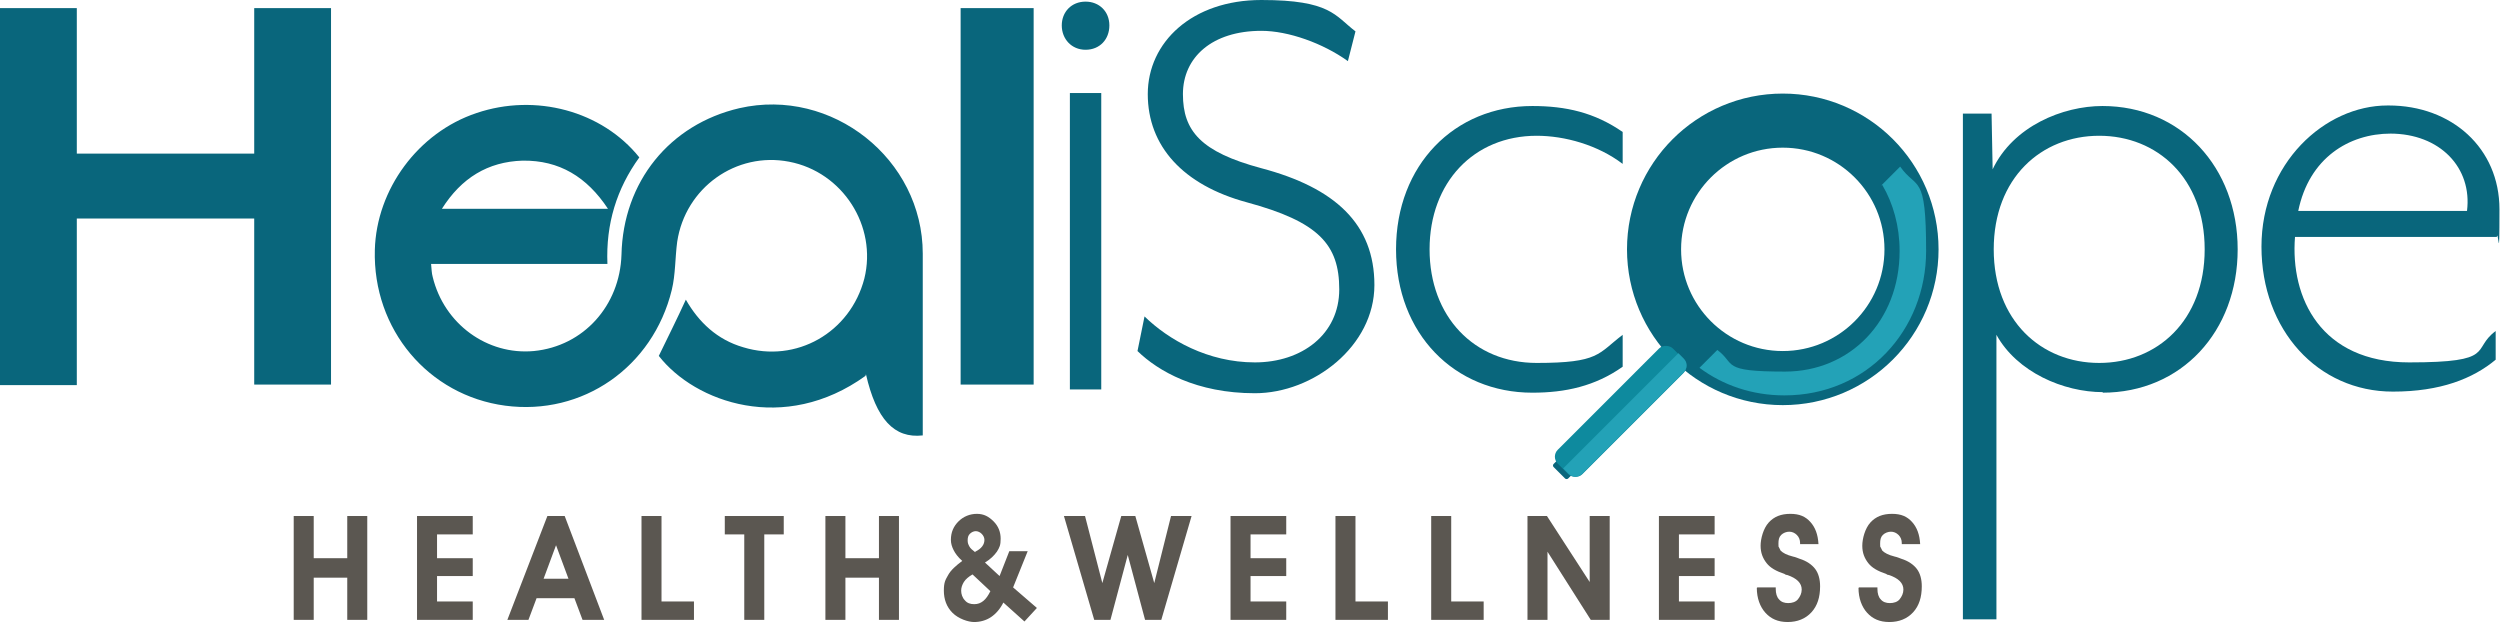 <?xml version="1.0" encoding="UTF-8"?>
<svg id="Layer_1" xmlns="http://www.w3.org/2000/svg" version="1.1" viewBox="0 0 462.2 115">
  <!-- Generator: Adobe Illustrator 29.1.0, SVG Export Plug-In . SVG Version: 2.1.0 Build 93)  -->
  <defs>
    <style>
      .st0 {
        fill: none;
        stroke: #09667c;
        stroke-miterlimit: 10;
        stroke-width: 10px;
      }

      .st1 {
        fill: #23a2b7;
      }

      .st2 {
        fill: #5b5751;
      }

      .st3 {
        fill: #0e8a9e;
      }

      .st4 {
        fill: #09667c;
      }
    </style>
  </defs>
  <path class="st4" d="M47,71.2v-30.8H14.2v30.8H0V1.5h14.2v26.9h32.8V1.5h14.2v69.6h-14.2Z"/>
  <path class="st4" d="M177.6,71.2V1.5h13.5v69.6h-13.5Z"/>
  <path class="st4" d="M211.6,58.5c4.4,4.3,11.7,8.5,20.4,8.5s15.6-5.2,15.6-13.5-3.8-12.5-17.1-16.1c-11.8-3.2-18.3-10.4-18.3-20S220.4,0,233.2,0s13.6,2.9,17.4,5.8l-1.4,5.5c-4.6-3.3-11-5.6-16-5.6-9.1,0-14.5,4.9-14.5,11.7s3.3,10.7,14.5,13.7c13.6,3.6,20.9,10.3,20.9,21.6s-11.3,20-22.1,20-17.9-4.1-21.7-7.8l1.3-6.4Z"/>
  <path class="st4" d="M283.3,19.6c6.2,0,11.5,1.2,16.7,4.8v5.9c-4.6-3.5-10.7-5.2-15.9-5.2-11.6,0-19.8,8.6-19.8,21s8.2,21,19.8,21,11.3-1.7,15.9-5.2v5.9c-5.1,3.6-10.6,4.8-16.7,4.8-14.4,0-25.2-10.9-25.2-26.5s10.8-26.5,25.2-26.5Z"/>
  <path class="st4" d="M330,19.4c15.3,0,26.2,12.1,26.2,26.7s-10.9,26.7-26.2,26.7-26.2-12.1-26.2-26.7,10.9-26.7,26.2-26.7ZM330,23.8c-12,0-21.2,9.3-21.2,22.3s9.2,22.3,21.2,22.3,21.2-9.3,21.2-22.3-9.2-22.3-21.2-22.3Z"/>
  <path class="st4" d="M388.8,72.5c-7.3,0-15.9-3.7-19.7-10.6v52.6h-6.2V21h5.3l.2,10.3c3.8-8,13-11.7,20.3-11.7,14.5,0,25,11.3,25,26.5s-10.4,26.5-25,26.5ZM388.1,25.1c-10.7,0-19.5,7.8-19.5,21s8.8,21,19.5,21,19.5-7.8,19.5-21-8.8-21-19.5-21Z"/>
  <path class="st4" d="M441.6,19.5c11.7,0,20.5,7.9,20.5,19.2s-.2,3.5-.5,5.1h-37.3c-.9,11.3,4.8,23.2,21.1,23.2s11.4-2.4,16-5.8v5.3c-4.2,3.5-10.2,5.9-19,5.9-13.9,0-24.3-11.4-24.3-26.8s11.7-26.1,23.3-26.1ZM442,24.7c-7.7,0-15.1,4.5-17.1,14.3h31.2c1-8-5-14.3-14.2-14.3Z"/>
  <path class="st4" d="M160,69.5c-15,10.8-31.5,4.9-38.2-3.7,1.7-3.5,3.4-6.9,5-10.4,2.4,4.2,5.8,7.4,10.6,8.8,9.8,3,19.8-2.7,22.4-12.7,2.4-9.7-4-19.7-13.9-21.6-9.8-1.9-19.2,4.8-20.7,14.8-.4,3-.3,6-1,8.9-3.5,14.3-16.5,23.3-30.8,21.4-14.2-1.9-24.5-14.1-24.1-28.8.3-11.2,8-21.7,18.8-25.3,10.9-3.7,23.2-.4,30.1,8.2-4.2,5.8-6.2,12.3-5.9,19.7h-32.6c.1,1,.1,1.7.3,2.4,2.1,8.7,10.1,14.5,18.7,13.7,9.2-.9,15.9-8.4,16.2-17.8.3-13.5,8.9-24.1,21.8-27.1,17.1-3.9,33.9,9.4,33.9,26.9,0,10.5,0,21.1,0,31.6,0,.7,0,1.4,0,2-5.3.6-8.6-3-10.5-11.3ZM81.7,38.6h30.7c-3.9-5.9-9-9-15.8-8.9-6.4.2-11.3,3.2-14.9,8.9Z"/>
  <g>
    <path class="st2" d="M58,106.8v7.8h-3.7v-19.2h3.7v7.8h6.2v-7.8h3.7v19.2h-3.7v-7.8h-6.2Z"/>
    <path class="st2" d="M87.4,114.6h-10.3v-19.2h10.3v3.4h-6.6v4.4h6.6v3.3h-6.6v4.7h6.6v3.4Z"/>
    <path class="st2" d="M99.2,110.6l-1.5,4h-3.9l7.4-19.2h3.2l7.3,19.2h-4l-1.5-4h-7.1ZM105.1,107l-2.3-6.2-2.3,6.2h4.6Z"/>
    <path class="st2" d="M128.3,114.6h-9.7v-19.2h3.7v15.8h6v3.4Z"/>
    <path class="st2" d="M144.9,95.4v3.4h-3.6v15.8h-3.7v-15.8h-3.6v-3.4h10.9Z"/>
    <path class="st2" d="M156.3,106.8v7.8h-3.7v-19.2h3.7v7.8h6.2v-7.8h3.7v19.2h-3.7v-7.8h-6.2Z"/>
    <path class="st2" d="M185.5,111.4c-.6,1.2-1.4,2.1-2.3,2.7-.9.6-2,.9-3.1.9s-2.9-.6-4-1.7c-1.1-1.1-1.6-2.5-1.6-4.1s.3-2,.8-2.9c.5-.9,1.4-1.7,2.6-2.6-.8-.7-1.3-1.4-1.6-2s-.5-1.2-.5-1.9c0-1.4.5-2.5,1.4-3.4.9-.9,2.1-1.4,3.4-1.4s2.2.5,3.1,1.4c.9.9,1.3,2,1.3,3.2s-.2,1.6-.7,2.4c-.5.7-1.2,1.4-2.2,2l2.7,2.5,1.8-4.6h3.4l-2.7,6.7,4.4,3.8-2.3,2.5-3.9-3.5ZM183,109.2l-3.2-3c-.7.4-1.3.9-1.6,1.4-.3.5-.5,1-.5,1.6s.2,1.3.7,1.8c.4.5,1,.7,1.7.7s1.2-.2,1.7-.6c.5-.4.9-1,1.3-1.8ZM180.3,102c.6-.3,1-.6,1.3-1,.3-.4.4-.8.4-1.2s-.2-.8-.5-1.1c-.3-.3-.7-.5-1.1-.5s-.8.2-1.1.5-.4.7-.4,1.2.1.7.3,1.1.6.7,1.1,1.1Z"/>
    <path class="st2" d="M196.8,95.4h3.8l3.2,12.4,3.5-12.4h2.6l3.5,12.4,3.1-12.4h3.8l-5.6,19.2h-3l-3.2-12-3.2,12h-3l-5.6-19.2Z"/>
    <path class="st2" d="M237.8,114.6h-10.3v-19.2h10.3v3.4h-6.6v4.4h6.6v3.3h-6.6v4.7h6.6v3.4Z"/>
    <path class="st2" d="M256.6,114.6h-9.7v-19.2h3.7v15.8h6v3.4Z"/>
    <path class="st2" d="M274.3,114.6h-9.7v-19.2h3.7v15.8h6v3.4Z"/>
    <path class="st2" d="M286.1,114.6h-3.7v-19.2h3.6l7.9,12.2v-12.2h3.7v19.2h-3.5l-8-12.6v12.6Z"/>
    <path class="st2" d="M317,114.6h-10.3v-19.2h10.3v3.4h-6.6v4.4h6.6v3.3h-6.6v4.7h6.6v3.4Z"/>
    <path class="st2" d="M324.9,108.6h3.4s0,.3,0,.3c0,.8.2,1.5.6,1.9.4.5,1,.7,1.7.7s1.4-.2,1.8-.7c.4-.5.7-1.1.7-1.8,0-1.2-.9-2.1-2.7-2.7-.2,0-.4-.1-.5-.2-1.5-.5-2.6-1.1-3.3-2-.7-.9-1.1-1.9-1.1-3.2s.5-3.2,1.5-4.3c1-1.1,2.3-1.6,4-1.6s2.8.5,3.7,1.5c.9,1,1.4,2.3,1.5,4.1h-3.4v-.2c0-.6-.2-1.1-.6-1.5-.4-.4-.9-.6-1.4-.6s-1.1.2-1.5.6c-.4.4-.5.9-.5,1.6s0,.5.1.7.2.4.3.6c.4.4,1.1.8,2.3,1.1.5.1.9.3,1.2.4,1.3.4,2.3,1.1,2.9,1.9.6.8.9,1.9.9,3.2,0,2-.5,3.6-1.6,4.8-1.1,1.2-2.6,1.8-4.4,1.8s-3.1-.6-4.1-1.7-1.6-2.7-1.6-4.6Z"/>
    <path class="st2" d="M343.7,108.6h3.4s0,.3,0,.3c0,.8.2,1.5.6,1.9.4.5,1,.7,1.7.7s1.4-.2,1.8-.7c.4-.5.7-1.1.7-1.8,0-1.2-.9-2.1-2.7-2.7-.2,0-.4-.1-.5-.2-1.5-.5-2.6-1.1-3.3-2-.7-.9-1.1-1.9-1.1-3.2s.5-3.2,1.5-4.3c1-1.1,2.3-1.6,4-1.6s2.8.5,3.7,1.5c.9,1,1.4,2.3,1.5,4.1h-3.4v-.2c0-.6-.2-1.1-.6-1.5-.4-.4-.9-.6-1.4-.6s-1.1.2-1.5.6c-.4.4-.5.9-.5,1.6s0,.5.1.7.2.4.3.6c.4.4,1.1.8,2.3,1.1.5.1.9.3,1.2.4,1.3.4,2.3,1.1,2.9,1.9.6.8.9,1.9.9,3.2,0,2-.5,3.6-1.6,4.8-1.1,1.2-2.6,1.8-4.4,1.8s-3.1-.6-4.1-1.7-1.6-2.7-1.6-4.6Z"/>
  </g>
  <g>
    <path class="st4" d="M200.7.3c-2.6,0-4.4,1.9-4.4,4.4s1.8,4.5,4.4,4.5,4.4-1.9,4.4-4.5-1.9-4.4-4.4-4.4Z"/>
    <rect class="st4" x="197.8" y="17.2" width="5.8" height="54.8"/>
  </g>
  <g>
    <rect class="st4" x="289.1" y="71.7" width="28" height="1.6" transform="translate(37.5 235.6) rotate(-45)"/>
    <circle class="st0" cx="329.6" cy="46.1" r="23.8"/>
    <g>
      <rect class="st4" x="287.5" y="83.8" width="4.9" height="3.8" rx=".4" ry=".4" transform="translate(24.4 230.1) rotate(-45)"/>
      <rect class="st3" x="284.6" y="72.8" width="30.1" height="6.4" rx="1.8" ry="1.8" transform="translate(34 234.2) rotate(-45)"/>
      <path class="st1" d="M311.3,66.3l-1-1-21.3,21.3,1,1c.7.7,1.8.7,2.5,0l18.8-18.8c.7-.7.7-1.8,0-2.5Z"/>
    </g>
  </g>
  <path class="st1" d="M348,34.2c2,3.4,3.2,7.6,3.2,12.2,0,13-9.2,22.3-21.2,22.3s-9-1.4-12.5-4l-3.3,3.3c4.3,3.2,9.7,5.1,15.7,5.1,15.3,0,26.2-12.1,26.2-26.7s-1.7-11.2-4.8-15.6l-3.5,3.5Z"/>
</svg>
